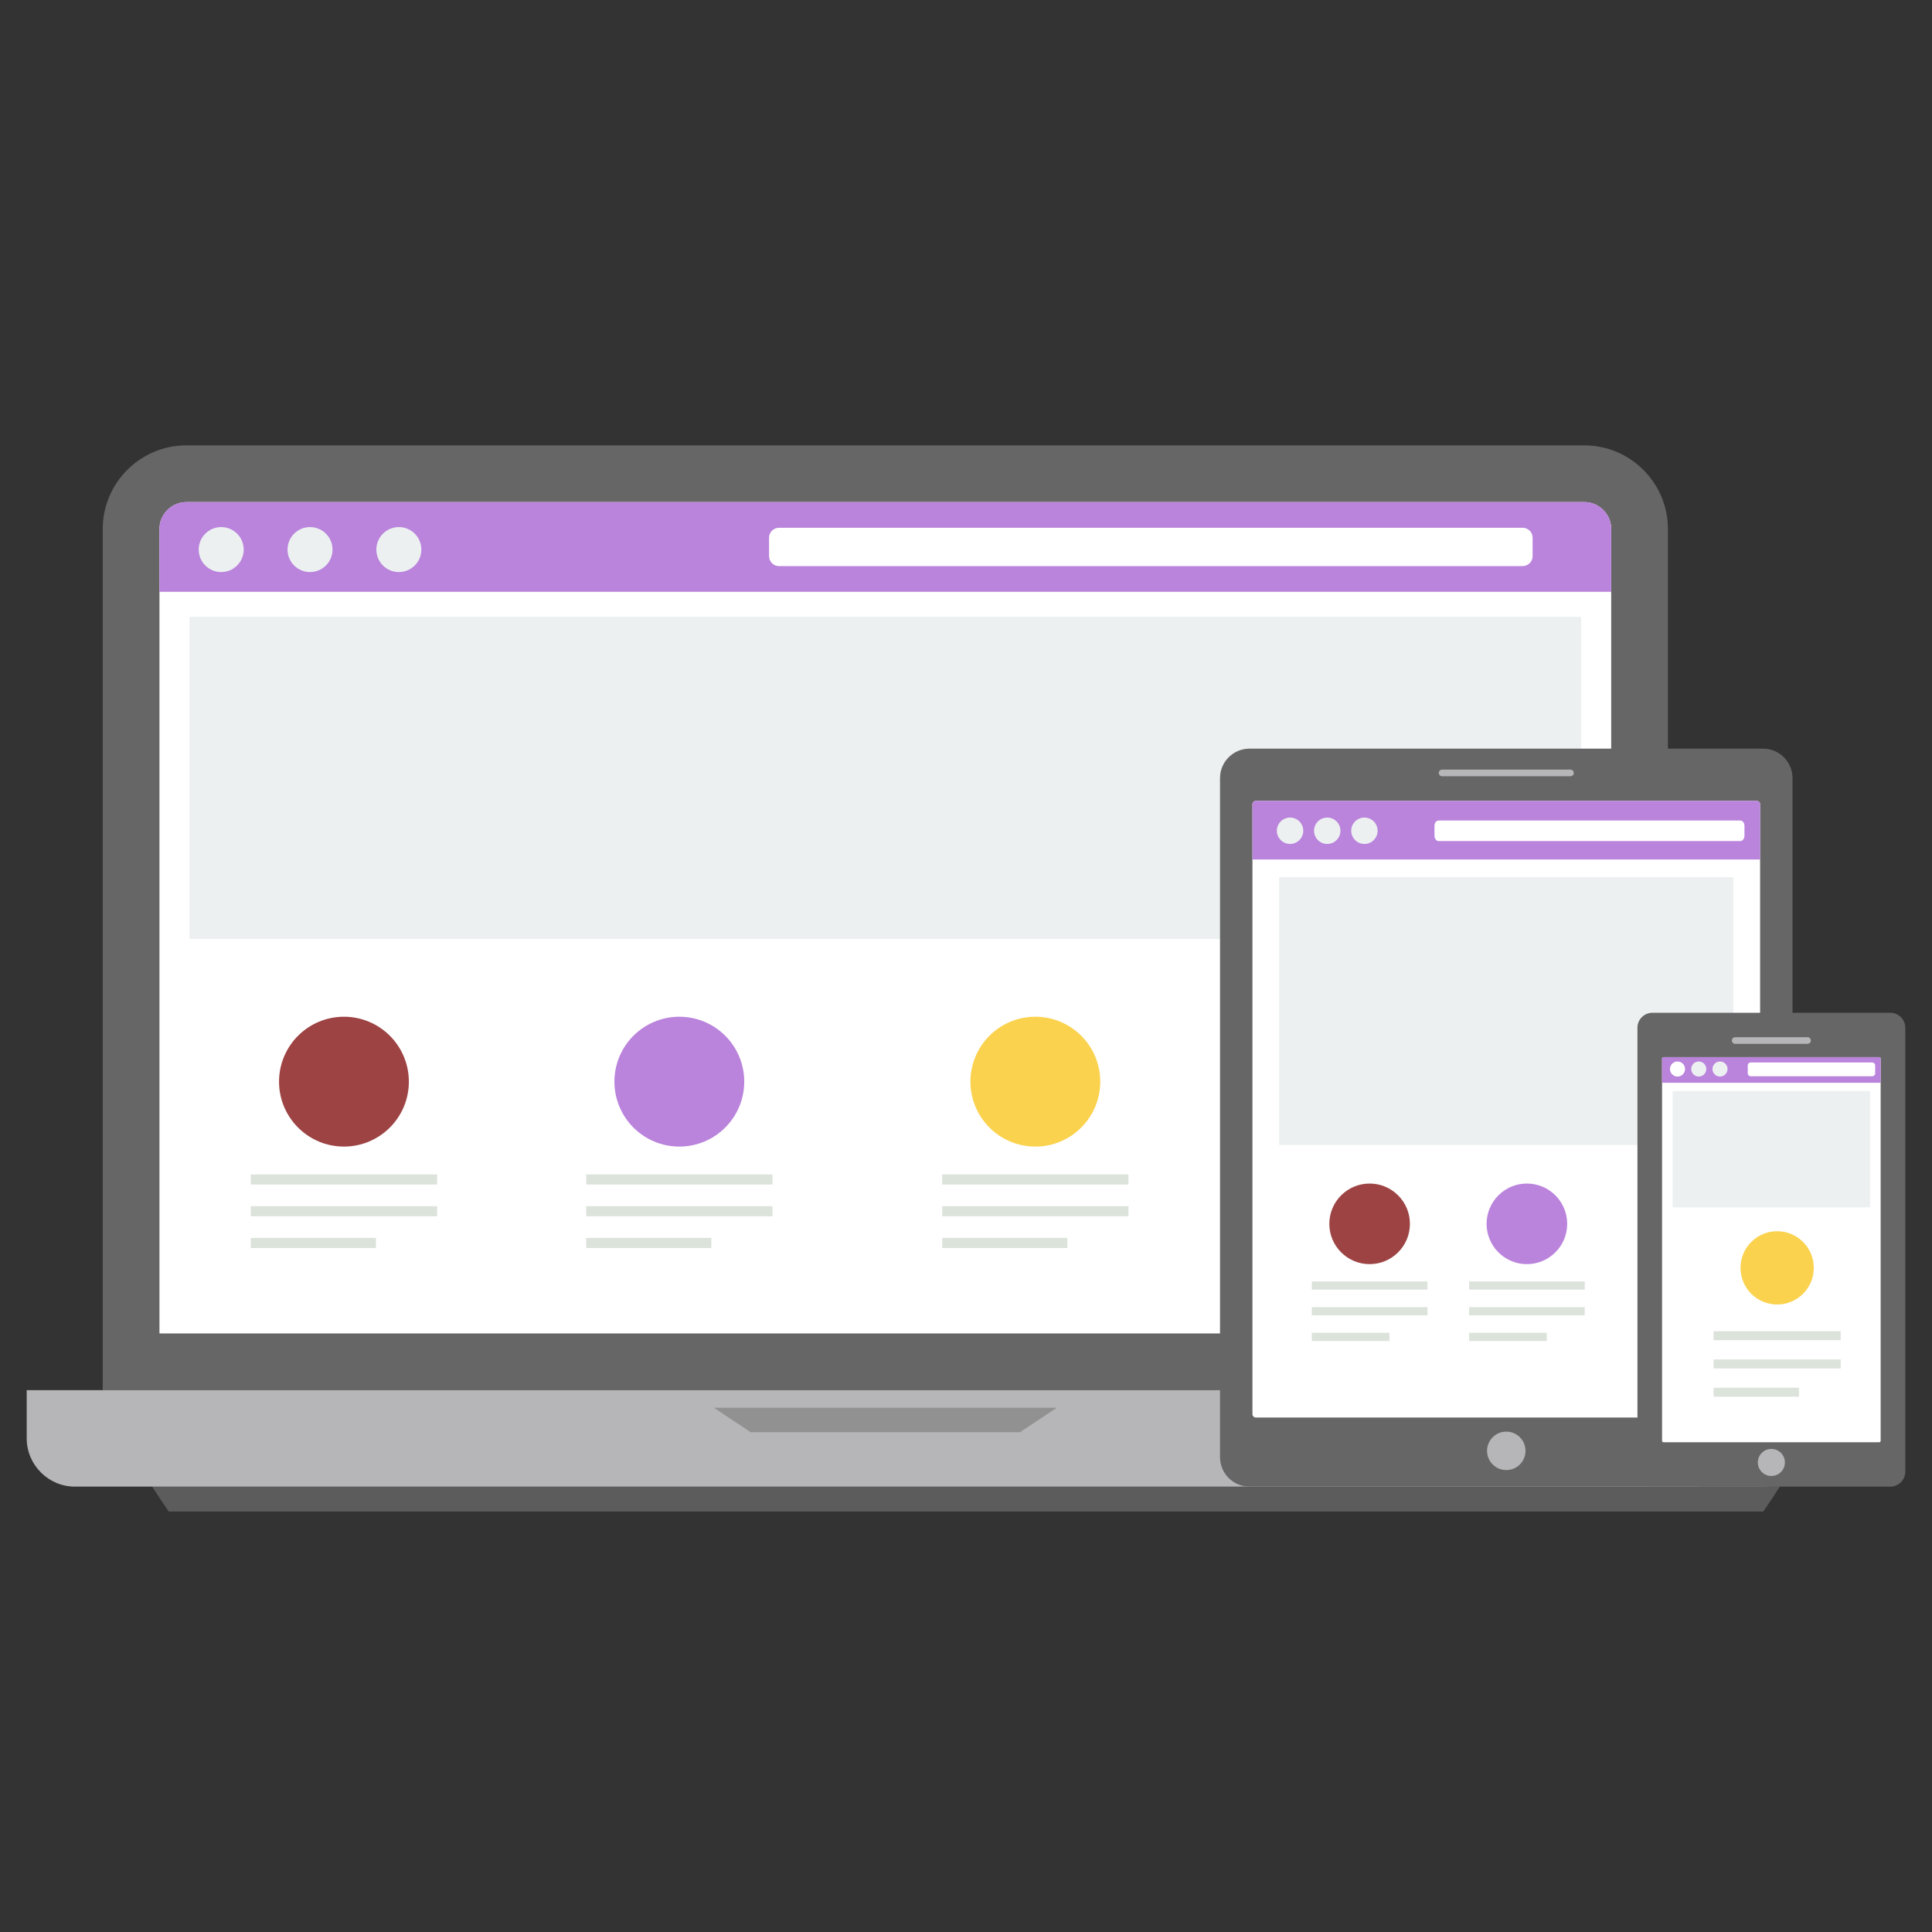 <svg xmlns:inkscape="http://www.inkscape.org/namespaces/inkscape" xmlns:sodipodi="http://sodipodi.sourceforge.net/DTD/sodipodi-0.dtd" xmlns="http://www.w3.org/2000/svg" xmlns:svg="http://www.w3.org/2000/svg" height="800px" width="800px" id="Layer_1" viewBox="0 0 511.997 511.997" xml:space="preserve" sodipodi:docname="responsive-svgrepo-com.svg" inkscape:version="1.1.2 (b8e25be833, 2022-02-05)"><rect x="0" y="0" width="511.997" height="511.997" fill="#333333" stroke="none"/><defs id="defs103"></defs><circle style="fill:#ffffff;fill-opacity:0" cx="255.999" cy="255.999" r="255.999" id="circle2"></circle><path style="fill:#666666;" d="M49.359,118.027h370.52c12.173,0,22.133,9.959,22.133,22.133v228.246H27.227V140.16  C27.227,127.987,37.186,118.027,49.359,118.027z" id="path4"></path><path style="fill:#FFFFFF;" d="M42.256,353.376h384.729V140.16c0-3.876-3.227-7.103-7.103-7.103H49.362  c-3.876,0-7.103,3.227-7.103,7.103v213.216h-0.003V353.376z" id="path6"></path><path style="fill:#ECF0F1;" d="M50.218,163.474h368.805v85.374H50.218V163.474z" id="path8"></path><path style="fill:#B6B6B8;" d="M7.082,368.406h455.076v12.782c0,7.029-5.753,12.782-12.782,12.782H19.861  c-7.029,0-12.782-5.753-12.782-12.782v-12.782H7.082z" id="path10"></path><path style="fill:#919191;" d="M189.199,373.077h90.84l-9.731,6.463h-71.38l-9.731-6.463H189.199z" id="path12"></path><path style="fill:#666666;" d="M331.128,198.396h136.094c4.316,0,7.814,3.498,7.814,7.814v179.945c0,4.316-3.498,7.814-7.814,7.814  H331.128c-4.316,0-7.814-3.498-7.814-7.814V206.21C323.314,201.894,326.813,198.396,331.128,198.396z" id="path14"></path><path style="fill:#FFFFFF;" d="M332.814,212.237h132.724c0.501,0,0.907,0.406,0.907,0.907v161.608c0,0.501-0.406,0.907-0.907,0.907  H332.814c-0.501,0-0.907-0.406-0.907-0.907V213.145C331.907,212.644,332.313,212.237,332.814,212.237z" id="path16"></path><circle style="fill:#B6B6B8;" cx="399.178" cy="384.487" r="5.096" id="circle18"></circle><path style="fill:#ECF0F1;" d="M338.989,232.48h120.377v70.95H338.989V232.48z" id="path20"></path><path style="fill:#666666;" d="M437.9,268.396h63.051c2.191,0,3.966,1.776,3.966,3.966v117.642c0,2.191-1.776,3.966-3.966,3.966  H437.9c-2.191,0-3.966-1.776-3.966-3.966V272.362C433.934,270.172,435.709,268.396,437.9,268.396z" id="path22"></path><path style="fill:#FFFFFF;" d="M440.853,280.15h57.145c0.216,0,0.391,0.175,0.391,0.391v101.282c0,0.216-0.175,0.391-0.391,0.391  h-57.145c-0.216,0-0.391-0.175-0.391-0.391V280.54C440.462,280.325,440.638,280.15,440.853,280.15z" id="path24"></path><g id="g30">	<circle style="fill:#B6B6B8;" cx="469.43" cy="387.561" r="3.586" id="circle26"></circle>	<path style="fill:#B6B6B8;" d="M459.833,274.868h19.184c0.484,0,0.876,0.392,0.876,0.876v0.003c0,0.484-0.392,0.876-0.876,0.876   h-19.184c-0.484,0-0.876-0.392-0.876-0.876v-0.003C458.957,275.26,459.349,274.868,459.833,274.868z" id="path28"></path></g><path style="fill:#ba83dc;fill-opacity:1" d="M426.986,156.83H42.256V140.16c0-3.876,3.227-7.103,7.103-7.103h370.52  c3.876,0,7.103,3.227,7.103,7.103v16.669H426.986z" id="path32"></path><path style="fill:#FFFFFF;" d="M206.441,139.861H403.52c1.453,0,2.636,1.186,2.636,2.636v4.891c0,1.453-1.186,2.636-2.636,2.636  H206.441c-1.453,0-2.636-1.186-2.636-2.636v-4.891C203.805,141.047,204.99,139.861,206.441,139.861z" id="path34"></path><g id="g42">	<path style="fill:#ECF0F1;" d="M58.624,139.68c3.292,0,5.962,2.668,5.962,5.962s-2.67,5.962-5.962,5.962   c-3.295,0-5.967-2.668-5.967-5.962S55.327,139.68,58.624,139.68z" id="path36"></path>	<path style="fill:#ECF0F1;" d="M82.16,139.68c3.295,0,5.962,2.668,5.962,5.962s-2.668,5.962-5.962,5.962   c-3.292,0-5.962-2.668-5.962-5.962S78.868,139.68,82.16,139.68z" id="path38"></path>	<path style="fill:#ECF0F1;" d="M105.702,139.68c3.292,0,5.962,2.668,5.962,5.962s-2.67,5.962-5.962,5.962   c-3.298,0-5.967-2.668-5.967-5.962S102.404,139.68,105.702,139.68z" id="path40"></path></g><path style="fill:#9d4343;fill-opacity:1" d="M91.149,269.445c9.503,0,17.204,7.701,17.204,17.204c0,9.5-7.701,17.204-17.204,17.204  c-9.5,0-17.201-7.704-17.201-17.204C73.948,277.146,81.649,269.445,91.149,269.445z" id="path44"></path><path style="fill:#ba83dc;fill-opacity:1" d="M180.029,269.445c9.5,0,17.201,7.701,17.201,17.204c0,9.5-7.701,17.204-17.201,17.204  s-17.201-7.704-17.201-17.204C162.828,277.146,170.529,269.445,180.029,269.445z" id="path46"></path><g id="g52">	<path style="fill:#DCE3DB;" d="M66.467,311.229h49.37v2.678h-49.37V311.229z M66.467,328.059h33.16v2.678h-33.16V328.059z    M66.467,319.645h49.37v2.676h-49.37V319.645z" id="path48"></path>	<path style="fill:#DCE3DB;" d="M155.348,311.229h49.367v2.678h-49.367V311.229z M155.348,328.059h33.163v2.678h-33.163V328.059z    M155.348,319.645h49.367v2.676h-49.367V319.645z" id="path50"></path></g><path style="fill:#FAD24D;" d="M274.374,269.445c9.5,0,17.201,7.701,17.201,17.204c0,9.5-7.701,17.204-17.201,17.204  c-9.5,0-17.201-7.704-17.201-17.204C257.172,277.146,264.873,269.445,274.374,269.445z" id="path54"></path><path style="fill:#DCE3DB;" d="M249.692,311.229h49.367v2.678h-49.367L249.692,311.229L249.692,311.229z M249.692,328.059h33.163  v2.678h-33.163V328.059z M249.692,319.645h49.367v2.676h-49.367L249.692,319.645L249.692,319.645z" id="path56"></path><path style="fill:#9d4343;fill-opacity:1" d="M362.963,313.651c5.896,0,10.678,4.782,10.678,10.678c0,5.896-4.779,10.678-10.678,10.678  c-5.896,0-10.678-4.782-10.678-10.678C352.285,318.432,357.065,313.651,362.963,313.651z" id="path58"></path><path style="fill:#DCE3DB;" d="M347.642,339.587h30.642v2.167h-30.642V339.587z M347.642,353.203h20.583v2.167h-20.583V353.203z   M347.642,346.393h30.642v2.167h-30.642V346.393z" id="path60"></path><path style="fill:#ba83dc;fill-opacity:1" d="M404.64,313.651c5.896,0,10.678,4.782,10.678,10.678c0,5.896-4.782,10.678-10.678,10.678  c-5.896,0-10.678-4.782-10.678-10.678C393.962,318.432,398.744,313.651,404.64,313.651z" id="path62"></path><path style="fill:#DCE3DB;" d="M389.319,339.587h30.642v2.167h-30.642V339.587z M389.319,353.203h20.583v2.167h-20.583V353.203z   M389.319,346.393h30.642v2.167h-30.642V346.393z" id="path64"></path><path style="fill:#ba83dc;fill-opacity:1" d="M466.446,227.782H331.904v-14.636c0-0.501,0.406-0.907,0.907-0.907h132.724  c0.501,0,0.907,0.406,0.907,0.907v14.636H466.446z" id="path66"></path><g id="g74">	<path style="fill:#ECF0F1;" d="M341.877,216.66c1.936,0,3.502,1.566,3.502,3.499s-1.566,3.499-3.502,3.499   c-1.933,0-3.499-1.566-3.499-3.499S339.946,216.66,341.877,216.66z" id="path68"></path>	<path style="fill:#ECF0F1;" d="M351.729,216.66c1.933,0,3.499,1.566,3.499,3.499s-1.566,3.499-3.499,3.499   s-3.499-1.566-3.499-3.499S349.796,216.66,351.729,216.66z" id="path70"></path>	<path style="fill:#ECF0F1;" d="M361.581,216.66c1.933,0,3.499,1.566,3.499,3.499s-1.566,3.499-3.499,3.499   c-1.933,0-3.499-1.566-3.499-3.499S359.65,216.66,361.581,216.66z" id="path72"></path></g><path style="fill:#FFFFFF;" d="M381.219,217.442h80.009c0.59,0,1.07,0.635,1.07,1.411v2.618c0,0.776-0.48,1.411-1.07,1.411h-80.009  c-0.59,0-1.07-0.635-1.07-1.411v-2.618C380.149,218.077,380.629,217.442,381.219,217.442z" id="path76"></path><path style="fill:#ba83dc;fill-opacity:1" d="M498.389,286.941h-57.927v-6.4c0-0.218,0.176-0.391,0.391-0.391h57.145  c0.216,0,0.391,0.173,0.391,0.391L498.389,286.941L498.389,286.941z" id="path78"></path><path style="fill:#FFFFFF;" d="M444.554,281.299c1.107,0,2.001,0.894,2.001,2.001c0,1.104-0.894,2.001-2.001,2.001  c-1.104,0-2.001-0.897-2.001-2.001C442.553,282.193,443.45,281.299,444.554,281.299z" id="path80"></path><g id="g86">	<path style="fill:#ECF0F1;" d="M450.186,281.299c1.107,0,2.001,0.894,2.001,2.001c0,1.104-0.894,2.001-2.001,2.001   s-2.001-0.897-2.001-2.001C448.185,282.193,449.081,281.299,450.186,281.299z" id="path82"></path>	<path style="fill:#ECF0F1;" d="M455.817,281.299c1.107,0,2.001,0.894,2.001,2.001c0,1.104-0.894,2.001-2.001,2.001   c-1.104,0-2.001-0.897-2.001-2.001C453.816,282.193,454.713,281.299,455.817,281.299z" id="path84"></path></g><path style="fill:#FFFFFF;" d="M463.951,281.558h32.208c0.432,0,0.781,0.35,0.781,0.781v2.093c0,0.432-0.35,0.781-0.781,0.781  h-32.208c-0.432,0-0.781-0.35-0.781-0.781v-2.093C463.17,281.909,463.52,281.558,463.951,281.558z" id="path88"></path><path style="fill:#ECF0F1;" d="M443.272,289.134h52.308v30.831h-52.308V289.134z" id="path90"></path><path style="fill:#FAD24D;" d="M470.962,326.286c5.362,0,9.708,4.346,9.708,9.71c0,5.362-4.346,9.71-9.708,9.71  c-5.362,0-9.708-4.346-9.708-9.71C461.255,330.634,465.601,326.286,470.962,326.286z" id="path92"></path><path style="fill:#DCE3DB;" d="M454.112,352.776h33.7v2.381h-33.7V352.776z M454.112,367.753h22.64v2.381h-22.64V367.753z   M454.112,360.264h33.7v2.381h-33.7V360.264z" id="path94"></path><path style="fill:#ffffff;fill-opacity:0.2" d="M40.323,393.97h431.353c-1.429,2.23-2.903,4.425-4.398,6.607H44.724  C43.229,398.395,41.753,396.199,40.323,393.97z" id="path96"></path><path style="fill:#B6B6B8;" d="M382.161,203.956h34.033c0.484,0,0.876,0.392,0.876,0.876v0.003c0,0.484-0.392,0.876-0.876,0.876  h-34.033c-0.484,0-0.876-0.392-0.876-0.876v-0.003C381.285,204.349,381.677,203.956,382.161,203.956z" id="path98"></path></svg>